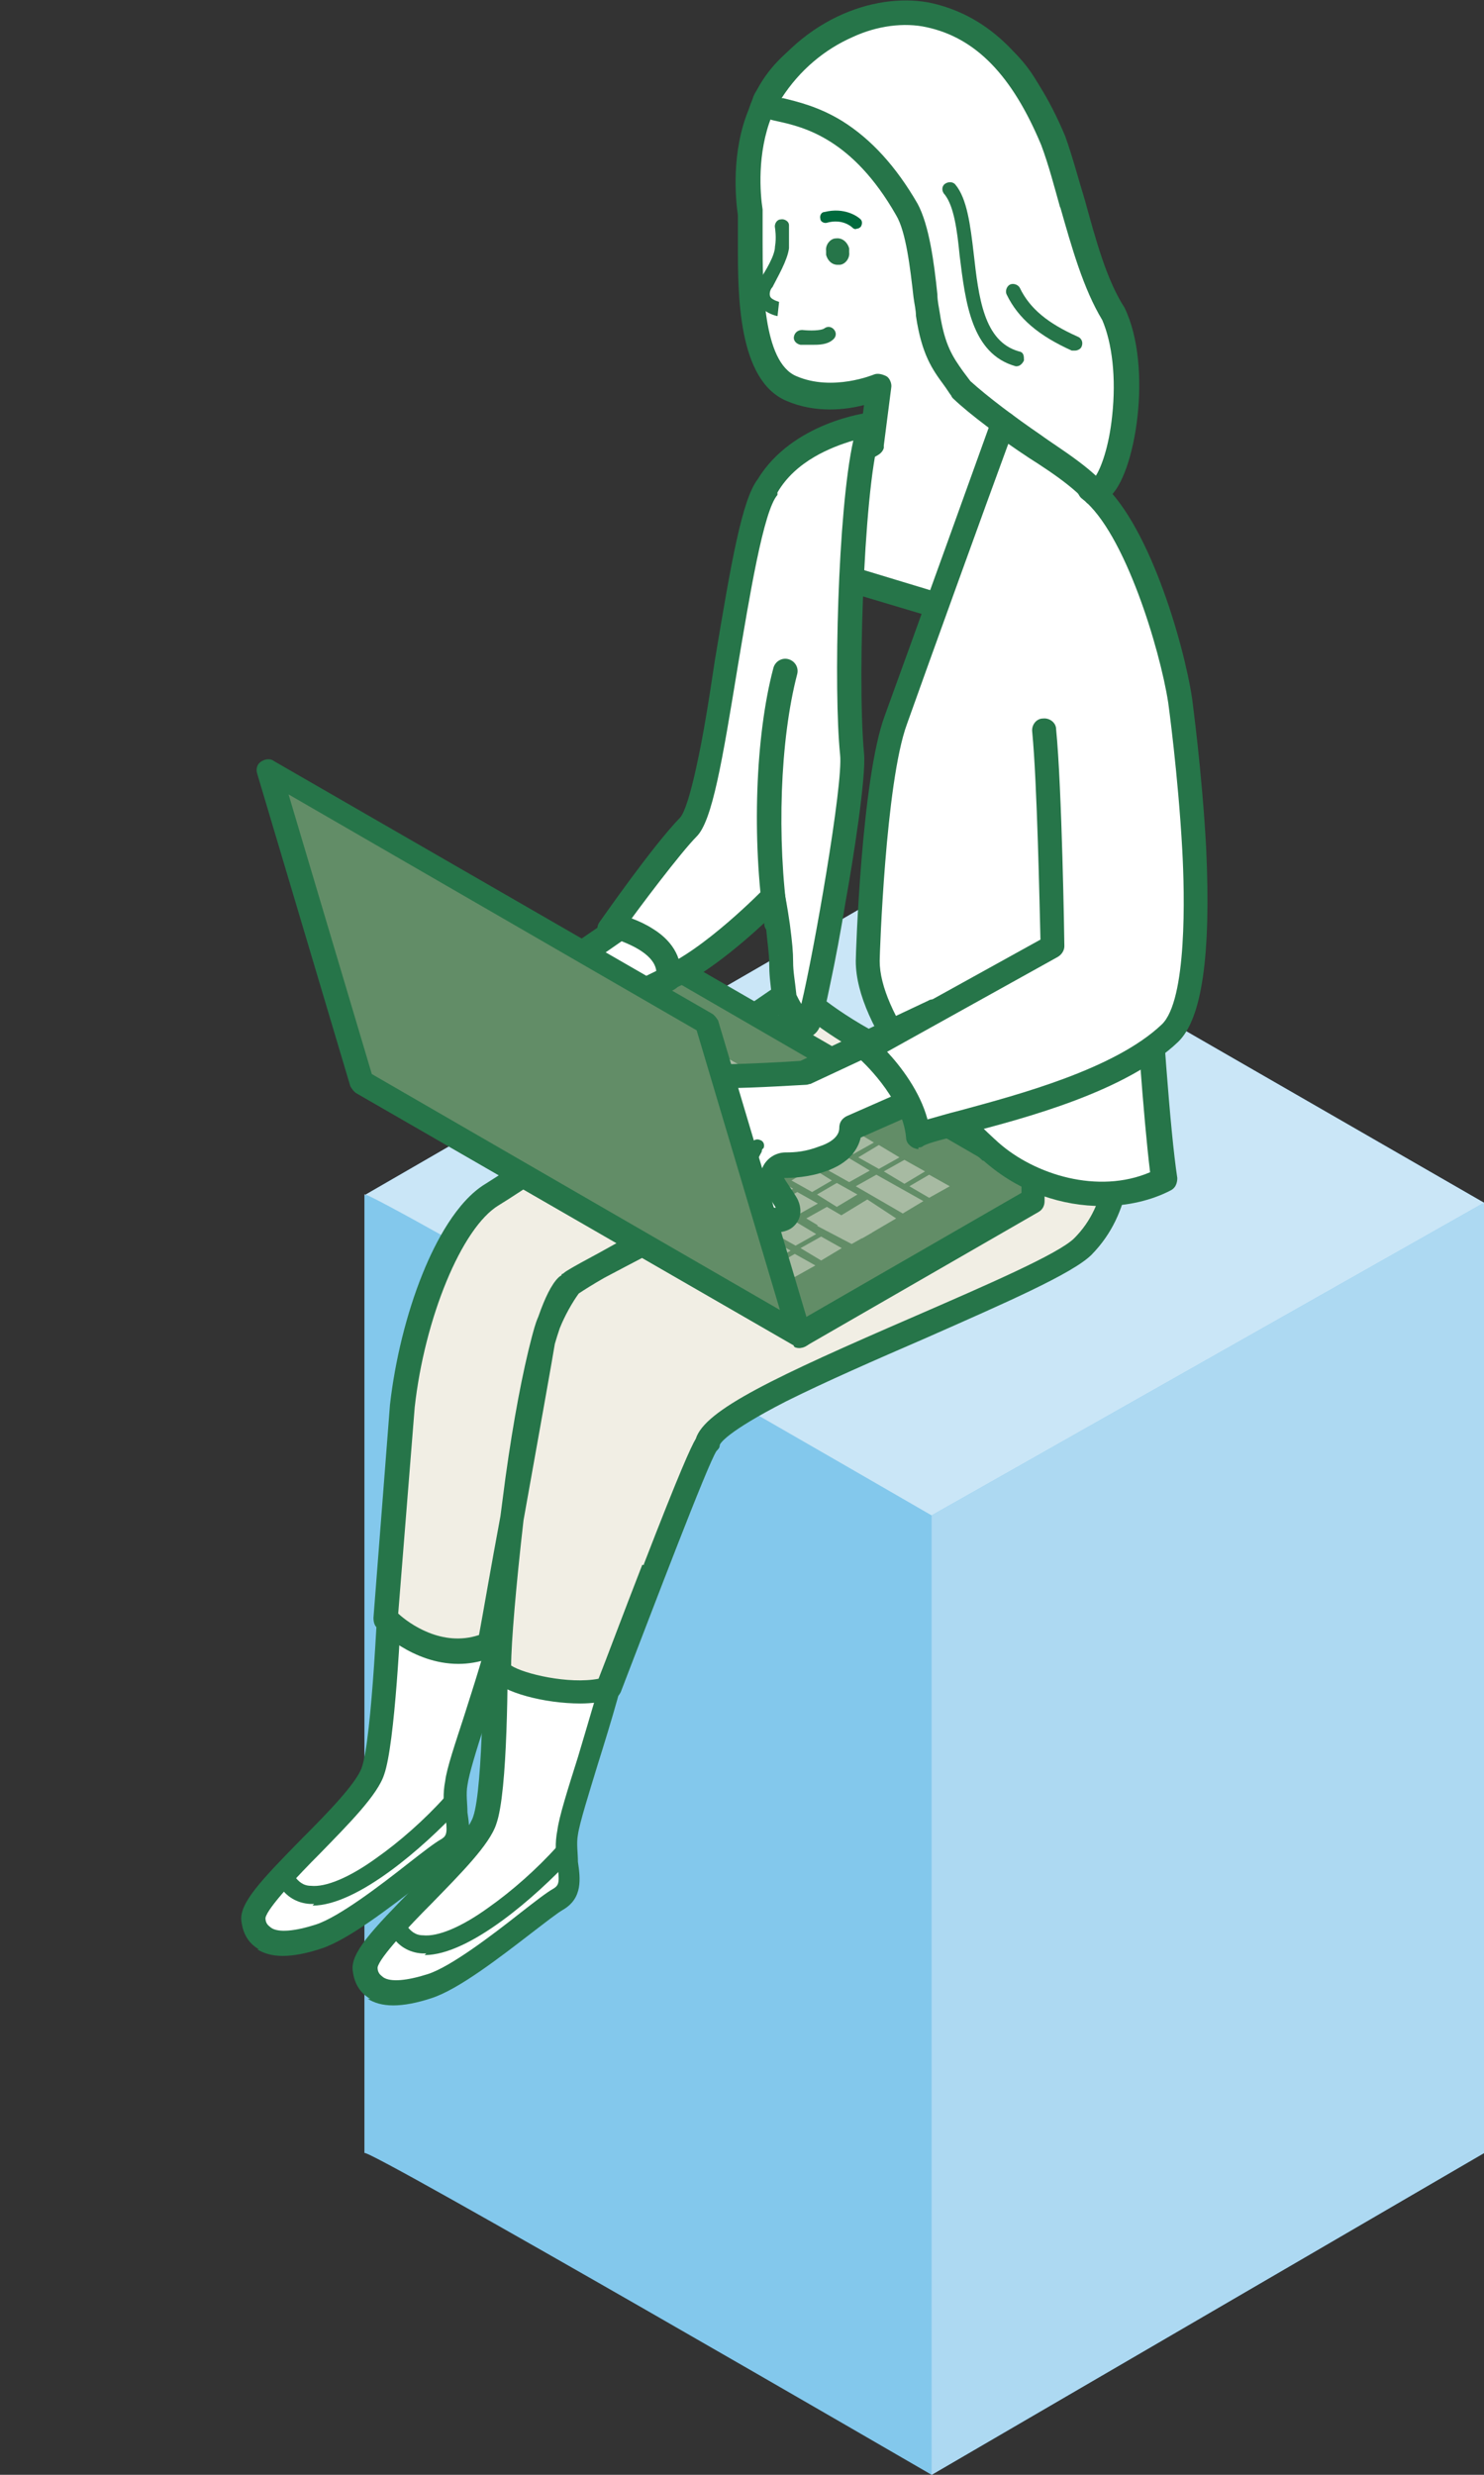 <?xml version="1.0" encoding="UTF-8"?>
<svg id="_レイヤー_2" xmlns="http://www.w3.org/2000/svg" version="1.1" viewBox="0 0 180 300">
  <rect x="0" y="0" width="180" height="300" fill="#333333" stroke="none"/>
  <!-- Generator: Adobe Illustrator 29.7.1, SVG Export Plug-In . SVG Version: 2.1.1 Build 8)  -->
  <defs>
    <style>
      .st0 {
        fill: #f1eee4;
      }

      .st1 {
        fill: #fff;
      }

      .st2 {
        fill: #006a3d;
      }

      .st3 {
        fill: #267549;
      }

      .st4 {
        fill: #add9f2;
      }

      .st5 {
        fill: #a7baa2;
      }

      .st6 {
        fill: #83c8ec;
      }

      .st7 {
        fill: #cae6f7;
      }

      .st8 {
        fill: #628d67;
      }
    </style>
  </defs>
  <g id="illu">
    <g>
      <path class="st6" d="M44.2,144.8v116.2c0-.9,68.8,39,68.8,39l67-39v-115.2l-68.8-39.6-67,38.7h0Z"/>
      <path class="st7" d="M44.2,144.8c0-.9,68.8,38.9,68.8,38.9l67-37.9-68.8-39.6-67,38.7h0Z"/>
      <polygon class="st4" points="180 145.8 113 183.7 113 300 180 261 180 145.8"/>
    </g>
    <g>
      <g>
        <g>
          <g>
            <g>
              <path class="st1" d="M61.1,195.3c-1,6.5-5.3,17.3-5.8,20.8s1.5,6.5-1,8-11,9-15.6,10.5c-4.5,1.5-7.5,1-8-2s13-13.5,14.6-18.1c1.5-4.5,2.3-27.3,2.3-27.3,0,0,8,8,13.5,8h0Z"/>
              <path class="st3" d="M31.4,236.3c-1.2-.7-1.9-1.8-2.1-3.3-.4-2.2,2.3-5,7.4-10.2,3-3,6.6-6.7,7.2-8.6,1.2-3.5,2-20.6,2.2-26.9,0-.6.4-1.1.9-1.3s1.2,0,1.6.3c2.1,2.1,8.5,7.6,12.5,7.6s.8.2,1.1.5.4.8.3,1.2c-.6,3.8-2.2,8.9-3.7,13.4-1,3.1-1.9,6-2.1,7.4-.2,1.1,0,2.2,0,3.3.3,2,.6,4.4-1.8,5.8-.7.4-2.1,1.5-3.8,2.8-3.9,3-8.8,6.8-12.1,7.9-1.8.6-3.4.9-4.7.9s-2.3-.3-3.1-.8h.2ZM48.9,190.6c-.3,6.6-1,20.8-2.3,24.5-.8,2.5-4.3,6-7.9,9.7-2.4,2.4-6.3,6.5-6.5,7.7,0,.8.5,1,.7,1.2.9.6,2.9.4,5.4-.4,2.8-.9,7.9-4.8,11.2-7.4,1.8-1.4,3.2-2.5,4.1-3,.6-.4.7-.8.4-2.9-.2-1.2-.3-2.6,0-4.1.2-1.6,1.2-4.5,2.3-7.9,1.2-3.8,2.6-8,3.3-11.4-3.8-.8-7.9-3.9-10.4-6.1h-.3ZM32.2,232.5h0Z"/>
            </g>
            <path class="st3" d="M37.9,231c5.5,0,13.6-7.2,17.7-11.6.4-.5.4-1.2,0-1.6-.5-.4-1.2-.4-1.6,0-2.5,2.8-5.6,5.5-8.3,7.4-3.3,2.4-6.2,3.6-8,3.4-.9,0-1.5-.5-2-1.2-.3-.5-1-.7-1.5-.3s-.7,1-.3,1.5c.8,1.3,2.1,2.1,3.7,2.2h.5l-.2.2h0Z"/>
          </g>
          <g>
            <g>
              <path class="st1" d="M75.2,198.8c-1,6.5-5.8,19.8-6.3,23.3s1.5,6.5-1,8-11,9-15.6,10.5c-4.5,1.5-7.5,1-8-2s13-13.5,14.6-18.1,1.3-25.3,1.3-25.3c0,0,9.5,3.5,15.1,3.5h0Z"/>
              <path class="st3" d="M44.9,242.3c-1.2-.7-1.9-1.8-2.1-3.3-.4-2.2,2.3-5,7.4-10.2,3-3,6.6-6.7,7.2-8.6,1.2-3.5,1.3-19.1,1.2-24.8,0-.5.2-1,.6-1.2.4-.3.9-.4,1.4-.2,0,0,9.4,3.4,14.5,3.4s.8.2,1.1.5.4.8.3,1.2c-.6,3.8-2.4,9.7-4,14.8-1.1,3.6-2.2,7.1-2.4,8.5-.2,1.1,0,2.2,0,3.3.3,2,.6,4.4-1.8,5.8-.7.4-2.1,1.5-3.8,2.8-3.9,3-8.8,6.8-12.1,7.9-1.8.6-3.4.9-4.7.9s-2.3-.3-3.1-.8h.3ZM61.6,197.4c0,5.6,0,19.8-1.4,23.7-.8,2.5-4.3,6-7.9,9.7-2.4,2.4-6.3,6.5-6.5,7.7,0,.8.5,1,.7,1.2.9.6,2.9.4,5.4-.4,2.8-.9,7.9-4.8,11.2-7.4,1.8-1.4,3.2-2.5,4.1-3,.6-.4.7-.8.4-2.9-.2-1.2-.3-2.6,0-4.1.2-1.6,1.2-4.8,2.5-8.9,1.3-4.4,2.8-9.2,3.6-12.8-4-.4-9-1.9-11.8-2.8h-.3Z"/>
            </g>
            <path class="st3" d="M51.5,237c5.5,0,13.6-7.2,17.7-11.6.4-.5.4-1.2,0-1.6-.5-.4-1.2-.4-1.6,0-2.5,2.8-5.6,5.5-8.3,7.4-3.3,2.4-6.2,3.6-8,3.4-.9,0-1.5-.5-2-1.2-.3-.5-1-.7-1.5-.3s-.7,1-.3,1.5c.8,1.3,2.1,2.1,3.7,2.2h.5l-.2.2h0Z"/>
          </g>
          <g>
            <path class="st0" d="M69.4,155.4c.6-.7,34-17.7,34-17.7,0,0-32.5,16.2-34.6,18.4-5,5.2-8.3,41.9-8.1,46.5,1.4,1.7,9,3.4,13.2,2.2,0,0,10.9-29,11.9-29.6,1-5.5,40.6-18.9,45.6-23.9s4.5-12,4.5-19.1c-24.1,3.5-39.6-12-39.6-12,0,0-31.3,21.7-36.5,24.9s-9.8,15.1-10.9,25.6l-2,25.8s5.9,6.1,12.7,3.1c0,0,6.1-34.5,6.5-36.7s2.1-5.7,3.5-7.4h-.2Z"/>
            <path class="st3" d="M59.5,203.5c-.2-.2-.3-.6-.3-.9v-1.5c-1.2.4-2.4.6-3.6.6-5.6,0-9.7-4.2-9.9-4.4-.3-.3-.4-.7-.4-1.2l2-25.8h0c.6-5.3,2-11.1,4-16,1.5-3.7,4.1-8.7,7.6-10.8,5.2-3.2,36.1-24.6,36.5-24.8.6-.4,1.4-.3,1.9.2s3.9,3.8,10.5,7.1c6.1,3,15.9,6.3,27.9,4.5.4,0,.9,0,1.2.3s.5.7.5,1.1v1.8c0,6.6,0,13.3-5,18.4-2.3,2.3-10.6,5.9-20.1,10.1-6,2.6-12.2,5.3-17,7.7-7.2,3.7-8,5.1-8,5.3,0,.3-.2.5-.4.7-1.1,1.7-7.6,18.8-11.6,29.2-.2.4-.5.8-1,.9-1.1.3-2.5.5-3.9.5-4.3,0-9.4-1.3-10.9-3.1h0ZM78.1,189.6c4.3-11.1,5.7-14.2,6.3-15.2,1.1-3.5,9.6-7.5,26.7-14.9,8.5-3.7,17.3-7.5,19.2-9.4,4.2-4.2,4.1-10,4.1-16.2h0c-1.9.1-3.7.2-5.5.2-9.5,0-17.3-2.8-22.5-5.4s-8.7-5.4-10.3-6.8c-5.4,3.8-30.8,21.3-35.6,24.2-4.5,2.7-9,13.7-10.2,24.5l-2,25c1.3,1.2,5.3,4.1,9.8,2.6.4-2.1,1.4-8,2.6-14.4.2-1.5.4-3.1.6-4.6,1-7.2,2.1-12.9,3.2-17.1.2-.7.4-1.6.8-2.5.8-2.3,1.6-3.9,2.4-4.7,0,0,.2-.2.4-.3,0,0,0-.2.2-.2h0c.2-.2.4-.4,4.5-2.6,8.7-4.9,25.8-13.4,30-15.5.7-.4,1.6,0,2,.7s0,1.6-.7,2c-10.2,5.2-24.6,12.6-30.8,15.9-1.4.8-2.5,1.5-3.1,1.9-.8,1.1-1.7,2.7-2.3,4.2-.2.6-.4,1.2-.6,1.9h0c-.2,1.3-2.1,11.9-3.8,21.4-.9,7.8-1.5,14.9-1.5,17.6,1.5,1,7,2.3,10.6,1.6.8-2,3-7.9,5.3-13.8h.2,0ZM86.6,176.2h0Z"/>
          </g>
        </g>
        <g>
          <g>
            <g>
              <path class="st1" d="M92.2,13.7c3.4-10.4,17.2-12.8,25.3-9.5,11.4,4.7,12.8,21.4,2.9,35l2.5,13.6c-1.2,3.6-7,21.1-7,21.1l-13.4-4s.8-10.8.5-13.3c-.2-1.9,2.9-2.6,2.7-2.8l.9-7.1s-5.5,2.4-10.6.2c-6.3-2.7-4.6-17.8-5.1-21.3s-.4-8.1,1.2-12.1h0v.2h.1Z"/>
              <path class="st3" d="M115.4,75.5l-13.4-4c-.7-.2-1.1-.8-1.1-1.5.3-4.3.8-11.3.5-13-.3-2.3,1.7-3.4,2.9-3.9l.5-4c-2.3.6-5.9,1-9.4-.5-5.9-2.5-5.9-12.8-5.9-19v-3.5c-.3-2.1-.8-7.7,1.3-12.8,1.4-4.3,4.6-7.7,9.1-9.8,5.6-2.6,12.7-2.8,18.1-.5,4.7,2,8.1,6,9.6,11.2,2.2,7.8,0,17.3-5.7,25.5l2.4,13v.7c-1.2,3.6-7,21-7,21.1-.2.6-.8,1-1.4,1s-.3,0-.4,0h0ZM118.9,39.5c0-.4,0-.8.3-1.1,5.4-7.5,7.6-16.5,5.6-23.5-1.2-4.4-4-7.7-7.9-9.3-4.6-1.9-10.9-1.7-15.7.5-2.6,1.2-6.1,3.6-7.6,8h0c-1.8,4.5-1.4,9.4-1.1,11.3,0,.9,0,2.2,0,3.9,0,5.1,0,14.6,4.1,16.3,4.4,1.9,9.4-.2,9.4-.2.5-.2,1.1,0,1.5.2s.7.9.6,1.4l-.9,7v.3c-.2.7-.8.9-1.3,1.2-1.4.6-1.4.9-1.4,1,.3,2.1-.2,9.4-.4,12.4l10.9,3.3c1.3-4.1,5.3-15.9,6.4-19.4l-2.4-13.2h-.2Z"/>
            </g>
            <path class="st3" d="M101.6,32.1h.2c.7,0,1.3-.8,1.2-1.5v-.5c-.2-.7-.8-1.3-1.6-1.2-.7,0-1.3.8-1.2,1.5v.5c.2.7.7,1.2,1.4,1.2h0Z"/>
            <g>
              <path class="st1" d="M135,38.1c-3.5-5.5-4.8-14.1-7.3-21.1-3.8-9.2-8.7-13.8-15-15.2-5.6-1.2-14.3,1.2-19.8,10.1-1.7,2.7,8.7-1.2,17.1,13.5,1.6,2.8,2,8.8,2.5,12.8.7,5.2,2.3,6.5,4,9,3.8,3.6,11.3,8.3,15.8,12,2.7,2.3,6.5-13.2,2.6-21.1h0Z"/>
              <path class="st3" d="M131.4,60.4c-1.9-1.6-4.4-3.4-6.9-5.2-3.3-2.4-6.7-4.8-8.9-6.9,0,0-.2-.2-.2-.3-.3-.4-.6-.9-.9-1.3-1.4-1.9-2.7-3.7-3.4-8.4,0-.7-.2-1.5-.3-2.3-.4-3.5-.9-7.9-2.1-9.9-5.3-9.3-11.2-10.7-14.4-11.4-1.4-.3-2.5-.6-2.9-1.6-.2-.4-.3-1.1.3-2C97.5,1.7,106.9-1,113.1.4c6.9,1.6,12.2,6.8,16.1,16.1h0c.9,2.5,1.6,5.2,2.4,7.8,1.3,4.7,2.6,9.6,4.8,13h0c3.5,7.2,1.3,20.5-1.9,23-.5.4-1,.6-1.5.6s-1.1-.2-1.5-.6h0ZM132.6,58h0ZM128.6,25.2c-.7-2.5-1.4-5.2-2.3-7.6-3.5-8.4-7.9-13-13.9-14.3-2.7-.6-6-.2-9,1.2-3.4,1.5-6.4,4-8.6,7.4h.2c1.6.4,4.3,1,7.2,2.8,3.5,2.2,6.5,5.5,9.1,10,1.4,2.6,2,7.1,2.4,11,0,.8.2,1.6.3,2.3.6,3.9,1.6,5.3,2.8,7,.3.4.6.8.9,1.2,2.1,1.9,5.3,4.3,8.5,6.5,2.3,1.7,4.7,3.4,6.7,5,.6-.9,1.6-3.4,2-7.3.5-4.6,0-8.8-1.2-11.6-2.3-3.8-3.7-8.8-5.1-13.7h0Z"/>
            </g>
            <path class="st3" d="M98.5,41.8c.8,0,1.8,0,2.5-.6.4-.3.5-.8.2-1.2s-.8-.5-1.2-.2-1.8.3-2.7.2c-.5,0-.9.3-1,.8s.3.9.8,1h1.5-.1Z"/>
          </g>
          <path class="st3" d="M94.3,38.4l.2-1.8h0c-.6-.2-1-.4-1.1-.7s0-.8.3-1.1h0c.6-1.2,1.8-3.2,2-4.7,0-1.3,0-2.7,0-2.8,0-.5-.6-.8-1-.7-.5,0-.8.6-.7,1,0,0,.2,1.2,0,2.3,0,1.1-1.2,3-1.7,3.8h0c-.7,1.3-.6,2.3-.4,2.8.2.6.8,1.4,2.3,1.8h.3-.2Z"/>
        </g>
        <g>
          <g>
            <polygon class="st8" points="43.9 131.2 97 161.8 125.3 145.5 125.3 142.4 74.9 113.3 43.9 131.2"/>
            <path class="st3" d="M96.3,163.1l-53.1-30.6c-.4-.3-.7-.7-.7-1.2s.3-1,.7-1.2l31-17.9c.4-.3,1-.3,1.4,0l50.4,29.1c.4.3.7.7.7,1.2v3.1c0,.5-.2,1-.7,1.3l-28.3,16.3c-.2.1-.5.2-.7.2s-.5,0-.7-.2h0ZM123.8,143.2l-48.9-28.3-28.1,16.2,50.2,29,26.9-15.5v-1.5h0Z"/>
          </g>
          <g>
            <g>
              <polygon class="st5" points="62.1 128.3 59.6 126.8 57.1 128.3 59.6 129.7 62.1 128.3"/>
              <polygon class="st5" points="65.2 130 62.7 128.6 60.2 130 62.7 131.5 65.2 130"/>
              <polygon class="st5" points="68.2 131.8 65.7 130.4 63.3 131.8 65.7 133.2 68.2 131.8"/>
              <polygon class="st5" points="71.3 133.6 68.8 132.1 66.3 133.6 68.8 135 71.3 133.6"/>
              <polygon class="st5" points="74.4 135.4 71.9 133.9 69.4 135.4 71.9 136.8 74.4 135.4"/>
              <polygon class="st5" points="77.5 137.1 75 135.7 72.5 137.1 75 138.6 77.5 137.1"/>
              <polygon class="st5" points="80.5 138.9 78.1 137.5 75.6 138.9 78.1 140.3 80.5 138.9"/>
              <polygon class="st5" points="83.6 140.7 81.1 139.3 78.6 140.7 81.1 142.1 83.6 140.7"/>
              <polygon class="st5" points="86.7 142.5 84.2 141 81.7 142.5 84.2 143.9 86.7 142.5"/>
              <polygon class="st5" points="89.8 144.2 87.3 142.8 84.8 144.2 87.3 145.7 89.8 144.2"/>
              <polygon class="st5" points="92.9 146 90.4 144.6 87.9 146 90.4 147.4 92.9 146"/>
              <polygon class="st5" points="95.9 147.8 93.4 146.4 91 147.8 93.4 149.2 95.9 147.8"/>
              <polygon class="st5" points="99 149.6 96.5 148.1 94 149.6 96.5 151 99 149.6"/>
              <polygon class="st5" points="102.1 151.3 99.6 149.9 97.1 151.3 99.6 152.8 102.1 151.3"/>
            </g>
            <g>
              <polygon class="st5" points="58.9 130.3 56.4 128.9 54 130.3 56.4 131.7 58.9 130.3"/>
              <polygon class="st5" points="62 132.1 59.5 130.6 57 132.1 59.5 133.5 62 132.1"/>
              <polygon class="st5" points="65.1 133.9 62.6 132.4 60.1 133.9 62.6 135.3 65.1 133.9"/>
              <polygon class="st5" points="68.2 135.6 65.7 134.2 63.2 135.6 65.7 137.1 68.2 135.6"/>
              <polygon class="st5" points="71.2 137.4 68.8 136 66.3 137.4 68.8 138.8 71.2 137.4"/>
              <polygon class="st5" points="74.3 139.2 71.8 137.8 69.3 139.2 71.8 140.6 74.3 139.2"/>
              <polygon class="st5" points="77.4 141 74.9 139.5 72.4 141 74.9 142.4 77.4 141"/>
              <polygon class="st5" points="80.5 142.7 78 141.3 75.5 142.7 78 144.2 80.5 142.7"/>
              <polygon class="st5" points="83.5 144.5 81.1 143.1 78.6 144.5 81.1 145.9 83.5 144.5"/>
              <polygon class="st5" points="86.6 146.3 84.1 144.9 81.7 146.3 84.1 147.7 86.6 146.3"/>
              <polygon class="st5" points="89.7 148.1 87.2 146.6 84.7 148.1 87.2 149.5 89.7 148.1"/>
              <polygon class="st5" points="92.8 149.8 90.3 148.4 87.8 149.8 90.3 151.3 92.8 149.8"/>
              <polygon class="st5" points="95.9 151.6 93.4 150.2 90.9 151.6 93.4 153.1 95.9 151.6"/>
              <polygon class="st5" points="98.9 153.4 96.4 152 94 153.4 96.4 154.8 98.9 153.4"/>
            </g>
            <g>
              <polygon class="st5" points="75.2 120.7 72.7 119.3 70.3 120.7 72.7 122.2 75.2 120.7"/>
              <polygon class="st5" points="78.3 122.5 75.8 121.1 73.3 122.5 75.8 123.9 78.3 122.5"/>
              <polygon class="st5" points="81.4 124.3 78.9 122.8 76.4 124.3 78.9 125.7 81.4 124.3"/>
              <polygon class="st5" points="84.5 126 82 124.6 79.5 126 82 127.5 84.5 126"/>
              <polygon class="st5" points="87.5 127.8 85 126.4 82.6 127.8 85 129.3 87.5 127.8"/>
              <polygon class="st5" points="90.6 129.6 88.1 128.2 85.6 129.6 88.1 131 90.6 129.6"/>
              <polygon class="st5" points="93.7 131.4 91.2 129.9 88.7 131.4 91.2 132.8 93.7 131.4"/>
              <polygon class="st5" points="96.8 133.2 94.3 131.7 91.8 133.2 94.3 134.6 96.8 133.2"/>
              <polygon class="st5" points="99.8 134.9 97.4 133.5 94.9 134.9 97.4 136.4 99.8 134.9"/>
              <polygon class="st5" points="102.9 136.7 100.4 135.3 98 136.7 100.4 138.1 102.9 136.7"/>
              <polygon class="st5" points="106 138.5 103.5 137 101 138.5 103.5 139.9 106 138.5"/>
              <polygon class="st5" points="109.1 140.3 106.6 138.8 104.1 140.3 106.6 141.7 109.1 140.3"/>
              <polygon class="st5" points="112.2 142 109.7 140.6 107.2 142 109.7 143.5 112.2 142"/>
              <polygon class="st5" points="115.2 143.8 112.7 142.4 110.3 143.8 112.7 145.2 115.2 143.8"/>
            </g>
            <g>
              <polygon class="st5" points="65.4 126.3 62.9 124.9 60.4 126.3 62.9 127.8 65.4 126.3"/>
              <polygon class="st5" points="68.5 128.1 66 126.7 63.5 128.1 66 129.6 68.5 128.1"/>
              <polygon class="st5" points="71.5 129.9 69 128.5 66.6 129.9 69 131.3 71.5 129.9"/>
              <polygon class="st5" points="74.6 131.7 72.1 130.2 69.6 131.7 72.1 133.1 74.6 131.7"/>
              <polygon class="st5" points="77.7 133.4 75.2 132 72.7 133.4 75.2 134.9 77.7 133.4"/>
              <polygon class="st5" points="80.8 135.2 78.3 133.8 75.8 135.2 78.3 136.7 80.8 135.2"/>
              <polygon class="st5" points="83.8 137 81.4 135.6 78.9 137 81.4 138.4 83.8 137"/>
              <polygon class="st5" points="86.9 138.8 84.4 137.3 82 138.8 84.4 140.2 86.9 138.8"/>
              <polygon class="st5" points="90 140.6 87.5 139.1 85 140.6 87.5 142 90 140.6"/>
              <polygon class="st5" points="93.1 142.3 90.6 140.9 88.1 142.3 90.6 143.8 93.1 142.3"/>
              <polygon class="st5" points="96.2 144.1 93.7 142.7 91.2 144.1 93.7 145.5 96.2 144.1"/>
              <polygon class="st5" points="99.2 145.9 96.7 144.5 94.3 145.9 96.7 147.3 99.2 145.9"/>
            </g>
            <g>
              <polygon class="st5" points="69.9 125.1 66.2 123 63.7 124.4 67.4 126.6 69.9 125.1"/>
              <polygon class="st5" points="73.2 127.1 70.8 125.6 68.3 127.1 70.8 128.5 73.2 127.1"/>
              <polygon class="st5" points="76.3 128.8 73.8 127.4 71.4 128.8 73.8 130.3 76.3 128.8"/>
              <polygon class="st5" points="79.4 130.6 76.9 129.2 74.4 130.6 76.9 132.1 79.4 130.6"/>
              <polygon class="st5" points="82.5 132.4 80 131 77.5 132.4 80 133.8 82.5 132.4"/>
              <polygon class="st5" points="85.6 134.2 83.1 132.7 80.6 134.2 83.1 135.6 85.6 134.2"/>
              <polygon class="st5" points="88.6 136 86.2 134.5 83.7 136 86.2 137.4 88.6 136"/>
              <polygon class="st5" points="91.7 137.7 89.2 136.3 86.7 137.7 89.2 139.2 91.7 137.7"/>
              <polygon class="st5" points="94.8 139.5 92.3 138.1 89.8 139.5 92.3 140.9 94.8 139.5"/>
              <polygon class="st5" points="97.9 141.3 95.4 139.8 92.9 141.3 95.4 142.7 97.9 141.3"/>
              <polygon class="st5" points="100.9 143.1 98.5 141.6 96 143.1 98.5 144.5 100.9 143.1"/>
              <polygon class="st5" points="104 144.8 101.5 143.4 99.1 144.8 101.5 146.3 104 144.8"/>
              <polygon class="st5" points="102.7 147.7 100.3 146.3 97.8 147.7 100.3 149.2 102.7 147.7"/>
              <polygon class="st5" points="105.8 149.4 101.6 147.2 99.1 148.6 103.3 150.8 105.8 149.4"/>
              <polygon class="st5" points="108.7 147.7 105.2 145.4 101.1 147.9 104.6 150.1 108.7 147.7"/>
            </g>
            <g>
              <polygon class="st5" points="74.4 123.9 69.5 121.1 67 122.5 71.9 125.4 74.4 123.9"/>
              <polygon class="st5" points="77.8 125.9 75.3 124.4 72.8 125.9 75.3 127.3 77.8 125.9"/>
              <polygon class="st5" points="80.9 127.6 78.4 126.2 75.9 127.6 78.4 129.1 80.9 127.6"/>
              <polygon class="st5" points="83.9 129.4 81.4 128 79 129.4 81.4 130.9 83.9 129.4"/>
              <polygon class="st5" points="87 131.2 84.5 129.8 82 131.2 84.5 132.6 87 131.2"/>
              <polygon class="st5" points="90.1 133 87.6 131.5 85.1 133 87.6 134.4 90.1 133"/>
              <polygon class="st5" points="93.2 134.8 90.7 133.3 88.2 134.8 90.7 136.2 93.2 134.8"/>
              <polygon class="st5" points="96.2 136.5 93.8 135.1 91.3 136.5 93.8 138 96.2 136.5"/>
              <polygon class="st5" points="99.3 138.3 96.8 136.9 94.3 138.3 96.8 139.7 99.3 138.3"/>
              <polygon class="st5" points="102.4 140.1 99.9 138.6 97.4 140.1 99.9 141.5 102.4 140.1"/>
              <polygon class="st5" points="105.5 141.9 103 140.4 100.5 141.9 103 143.3 105.5 141.9"/>
              <polygon class="st5" points="112 145.6 106.3 142.4 103.8 143.8 109.5 147.1 112 145.6"/>
            </g>
          </g>
        </g>
        <g>
          <g>
            <path class="st1" d="M120.2,139.6c6.4,5.7,15.5,6.3,21.1,3.4-2.1-14.6-4.3-72.7-7.2-81.4-1.2-3.6-9.4-7.7-12.4-10.3,0,0-10.3,28.5-13,36s-3.4,29.2-3.4,29.2c0,7.5,9,17.8,14.9,23.1h0Z"/>
            <path class="st3" d="M119.2,140.7h0c-5.7-5.1-15.4-16-15.4-24.2h0c0-.9.7-22.1,3.5-29.7,2.7-7.4,12.9-35.7,13-36,.2-.5.6-.8,1-.9.5,0,1,0,1.4.3.9.8,2.3,1.7,3.9,2.8,3.7,2.5,7.9,5.2,8.9,8.2,1.8,5.3,3.2,27.1,4.6,48.2.9,14.1,1.8,27.5,2.7,33.4,0,.6-.2,1.2-.8,1.5-2.3,1.2-5.2,1.9-8.3,1.9-4.8,0-10-1.6-14.4-5.5h0ZM137,109.6c-1.3-19.9-2.8-42.5-4.5-47.5-.7-2-4.7-4.7-7.7-6.6-.9-.6-1.8-1.2-2.5-1.7-2.4,6.5-10.1,27.8-12.3,34-2.6,7.1-3.3,27.9-3.3,28.7,0,6.2,7.5,15.8,14.4,22,4.4,3.9,12.1,6.3,18.4,3.6-.8-6.5-1.7-19.2-2.5-32.6h0ZM120.2,139.6h0Z"/>
          </g>
          <g>
            <path class="st1" d="M95.1,121.1c-.5-4.1-.3-4.3-.9-8.8-.3-2.1-.5-3.5-.5-3.5,0,0-8.6,8.8-14.3,10.4-1.6-2.5-5.6-6.5-5.6-6.5,0,0,6.3-9,9.7-12.5,3.4-3.4,5.9-36.8,9.6-41.3,3.8-6.4,12.7-7.5,12.7-7.5-2.3,4.2-3.2,31-2.3,40,.4,4.2-4.5,31.3-5.4,32.6s-2.9-3-2.9-3h0,0Z"/>
            <path class="st3" d="M97.4,125.8c-.5,0-1.9,0-3.7-4.2,0,0,0-.3,0-.4-.3-2.1-.4-3.2-.4-4.4s-.2-2.3-.4-4.5v-.6c-3,2.8-8.6,7.6-12.9,8.8-.6.2-1.3,0-1.7-.6-1.5-2.3-5.4-6.2-5.4-6.2-.5-.5-.6-1.3-.2-1.9.3-.4,6.4-9.2,9.8-12.7.2-.2.9-1.2,2-6.3.8-3.6,1.5-8,2.2-12.7,2-12,3.3-19.5,5.2-22,4.2-6.9,13.3-8.1,13.7-8.1.6,0,1.1.2,1.4.6.3.5.3,1.1,0,1.6-2,3.5-3.1,29.3-2.2,39.1.3,2.8-1.4,13.4-2.2,17.8-.6,3.7-1.3,7.4-1.9,10.2-1,4.9-1.3,5.3-1.5,5.6-.4.6-1,.9-1.6.9s0,0-.2,0h0ZM94.3,59.8v.2c-1.7,1.9-3.4,12.4-4.8,20.7-1.9,11.6-3.1,18.8-5,20.7s-7.1,8.8-8.8,11.2c1.1,1.1,3,3.1,4.3,4.8,5.3-2.1,12.6-9.6,12.7-9.7.4-.4,1-.5,1.5-.4.5.2.9.6,1,1.1,0,0,.3,1.5.6,3.6.3,2.3.4,3.4.4,4.6s.2,2.1.4,4c.2.4.4.8.6,1.1,1.5-6.2,5.1-26.7,4.7-30.2-.8-7.8-.3-29.6,1.6-38.1-2.7.8-7,2.5-9.2,6.3h0ZM95.1,121.1h0Z"/>
          </g>
          <g>
            <path class="st1" d="M81.1,118.7c.8-4.4-5.9-6.2-5.9-6.2,0,0-5.7,4.1-7.5,4.9s-5.1,1.8-6.7,2.1c-1.5.3-2.2,3-2.3,3.8-.3,1.8-.8,5.2,0,5.9,1.4,1.4,3.8,2.1,5.6-.5.7-1.1,3.6-2.8,4.6-2.6s-1,3.1,0,3.6,2.8-.8,3.6-2.6c.8-1.8.8-4.1,1.8-4.9s6.7-3.6,6.7-3.6h.1Z"/>
            <path class="st3" d="M57.7,130.2c-1.1-1.1-1-3.2-.5-7v-.2c0-.5.8-4.6,3.6-5.1,1.4-.2,4.7-1.2,6.3-2,1.2-.5,5-3.2,7.2-4.7.4-.3.8-.4,1.3-.2,0,0,1.9.5,3.6,1.6,2.6,1.6,3.7,3.9,3.3,6.3,0,.5-.4.9-.8,1.1-2.3,1.1-5.8,3-6.5,3.4-.2.2-.4,1.2-.6,1.8-.2.8-.4,1.6-.7,2.5-.7,1.6-2,2.9-3.3,3.4-.8.3-1.6.3-2.3,0-1.2-.6-1.2-1.9-1-2.9-.7.4-1.5,1-1.7,1.3-1.3,1.8-2.7,2.3-3.7,2.4h-.4c-1.3,0-2.7-.6-3.8-1.7h0ZM69.4,124.6c.5,0,.9.4,1.2.9.3.6.3,1.3,0,1.9.2-.3.4-.6.6-.9.2-.6.4-1.3.6-2,.3-1.3.6-2.7,1.7-3.5.9-.7,4.4-2.5,6.1-3.3-.2-1.9-2.9-3.1-4.2-3.6-1.6,1.1-5.5,3.9-7.1,4.6-1.9.8-5.4,1.9-7,2.1-.3,0-.9,1.4-1.1,2.6v.2c-.4,2.5-.5,4-.3,4.6.5.5,1.2.7,1.7.7s1.1-.4,1.5-1.1c.8-1.1,3.7-3.2,5.6-3.2s.4,0,.6,0h0Z"/>
          </g>
        </g>
        <g>
          <g>
            <g>
              <path class="st1" d="M95.5,146.2c0-.3-1.3-2-1.5-2.2-.9-1.1,0-2.6,1.2-2.6s8-.5,8-4.5l15.3-6.7s-1.4-6.2-5.1-7.4l-15.8,7.4s-6.3.4-9.5.4-8.3,6.2-8.5,7.8c-.3,1.7.3,2.9,1.4,2.6.6-.1,2-1.9,3.2-3s2.3-1.6,2.3-1.6c0,0-2.3,4.1-1.2,5.8,1.2,1.7,6.4,4.6,7.5,5.5,1.1.8,3.4.5,2.6-1.4h0Z"/>
              <path class="st3" d="M92,148.8c-.3-.2-.9-.6-1.6-1-2.9-1.8-5.4-3.4-6.3-4.9-.4-.6-.6-1.3-.6-2.2-1,1-1.5,1.5-2.2,1.7-.9.2-1.8,0-2.4-.6-.8-.8-1.2-2.1-.9-3.7.2-1.6,2.3-4.1,3.5-5.3,1.7-1.7,4.1-3.8,6.5-3.8s7.9-.3,9.1-.4l15.5-7.3c.3-.2.7-.2,1.1,0,4.4,1.4,6,7.8,6.1,8.5.2.7-.2,1.4-.9,1.7l-14.5,6.4c-.3,1.3-1.3,3.1-4.3,4.1-1.9.7-4,.8-5,.8s0,0,0,0h0c.2.4,1.5,2.2,1.7,2.7h0c.8,1.9-.3,3-.7,3.3-.5.4-1.3.6-2,.6s-1.6-.2-2.2-.7h.1ZM94.2,146.9h0ZM116,127.4c-.5-1.1-1.4-2.5-2.5-3.1l-15.2,7.1c-.2,0-.3.1-.5.1-.3,0-6.3.4-9.6.4s-6.7,5.2-7.1,6.6h0v.5l.7-.7c.5-.5,1-1.1,1.5-1.5,1.4-1.2,2.6-1.8,2.7-1.9.6-.3,1.3-.1,1.7.4s.5,1.2.2,1.7c-.9,1.6-1.5,3.8-1.2,4.2.7,1,3.8,2.9,5.4,4,.8.5,1.4.9,1.8,1.2h.2c-.3-.5-.9-1.4-1.1-1.6-.8-1-1-2.2-.5-3.3s1.6-1.8,2.8-1.8,2.4-.1,4-.7c2.5-.8,2.5-2,2.5-2.3,0-.6.3-1.1.9-1.4l14.1-6.2c-.2-.5-.4-1.2-.7-1.8h-.1ZM95.5,146.2h0ZM81.1,138.6h0Z"/>
            </g>
            <g>
              <path class="st3" d="M88.9,145.5h.3c.4-.2.6-.6.4-1-.2-.5-.7-1.9-.6-2.8,0-1,.6-2.2,1.1-3.1,0-.1,0-.3.2-.4.2-.4,0-.9-.4-1s-.9,0-1,.4c0,.1,0,.3-.2.4-.5,1.1-1.1,2.4-1.2,3.6,0,1.5.7,3.4.8,3.6,0,.3.4.5.7.5h0v-.2h-.1Z"/>
              <path class="st3" d="M91.2,146.5h.3c.4-.2.6-.6.4-1-.2-.5-.7-1.9-.6-2.8,0-1,.6-2.2,1.1-3.1,0-.1,0-.3.2-.4.2-.4,0-.9-.4-1-.4-.2-.9,0-1,.4,0,.1,0,.3-.2.4-.5,1.1-1.1,2.4-1.2,3.6,0,1.5.7,3.4.8,3.6,0,.3.4.5.7.5h0v-.2h-.1Z"/>
            </g>
          </g>
          <g>
            <path class="st1" d="M127.6,114.6s-.3-19.1-1-26.2l5.6-29.1c5.7,4.4,10,19.4,10.9,25.7,0,0,5,34.5-1.2,40.3-8.2,7.8-27.4,10.8-30.6,12.4-.5-5.5-6.2-10.5-6.2-10.5l22.5-12.5h0Z"/>
            <path class="st3" d="M111.3,139.1c.2,0,.5,0,.7-.2.7-.4,2.8-.9,5.2-1.5,7.3-1.9,19.4-5.1,25.7-11.1,2.9-2.8,4-10.5,3.4-23.5-.5-9.3-1.7-18-1.7-18.1-1-6.7-5.4-21.9-11.5-26.6-.6-.5-1.6-.4-2.1.3-.5.6-.4,1.6.3,2.1,5.1,4,9.4,18.2,10.4,24.7,0,0,1.2,8.7,1.7,17.8.3,5.4.6,18.3-2.5,21.2-5.7,5.4-17.4,8.5-24.4,10.4-1.6.4-2.9.8-4,1.1-.9-3.4-3.3-6.5-4.9-8.2l20.7-11.5c.5-.3.8-.8.8-1.3,0-.8-.3-19.3-1-26.3,0-.8-.8-1.4-1.6-1.3-.8,0-1.4.8-1.3,1.6.6,6.1.9,21.3,1,25.2l-21.7,12c-.4.2-.7.7-.8,1.1,0,.5,0,1,.5,1.3,0,0,5.3,4.7,5.7,9.6,0,.5.3.9.8,1.2.2.1.5.2.7.2h0v-.2h0Z"/>
          </g>
        </g>
        <g>
          <polygon class="st8" points="43.9 131.2 97 161.8 85.7 123.9 32.6 93.3 43.9 131.2"/>
          <path class="st3" d="M96.3,163.1l-53.1-30.6c-.3-.2-.5-.5-.7-.8l-11.3-37.9c-.2-.6,0-1.2.5-1.5s1.1-.4,1.6,0l53.1,30.6c.3.2.5.5.7.8l11.3,37.9c.2.6,0,1.2-.5,1.5-.3.2-.6.3-.9.3s-.5,0-.7-.2h0ZM35,96.3l10.1,33.9,49.5,28.6-10.1-33.9-49.5-28.6h0ZM43.9,131.2h0Z"/>
        </g>
        <path class="st3" d="M94.1,113.2h.2c.8,0,1.4-.9,1.3-1.7-1.4-9.8-1-21.8,1.1-29.8.2-.8-.3-1.6-1.1-1.8-.8-.2-1.6.3-1.8,1.1-2.2,8.3-2.6,20.8-1.1,31,0,.7.7,1.3,1.5,1.3h0Z"/>
        <path class="st3" d="M123.3,44.4c.4,0,.7-.3.9-.7,0-.5,0-1-.6-1.1-4.3-1.2-4.9-6.6-5.5-11.9-.4-3.4-.8-6.6-2.2-8.3-.3-.4-.9-.4-1.3-.1s-.4.9,0,1.3c1.1,1.4,1.5,4.3,1.8,7.4.7,5.6,1.4,11.9,6.8,13.4,0,0,.2,0,.2,0Z"/>
        <path class="st3" d="M130.4,42.5c.3,0,.7-.2.8-.5.2-.5,0-1-.5-1.2-3.6-1.6-5.8-3.4-7-5.9-.2-.4-.8-.6-1.2-.4s-.6.8-.4,1.2c1.4,2.9,3.9,5,7.9,6.8,0,0,.4,0,.4,0Z"/>
      </g>
      <path class="st2" d="M104.1,27.7c0,0,.2-.1.3-.2.2-.3.2-.7,0-.9-.4-.4-2-1.5-4.4-.9h0c-.4,0-.6.5-.5.8,0,.4.5.6.8.5,1.8-.5,2.9.4,3.1.6s.4.2.6.1h0Z"/>
    </g>
  </g>
</svg>